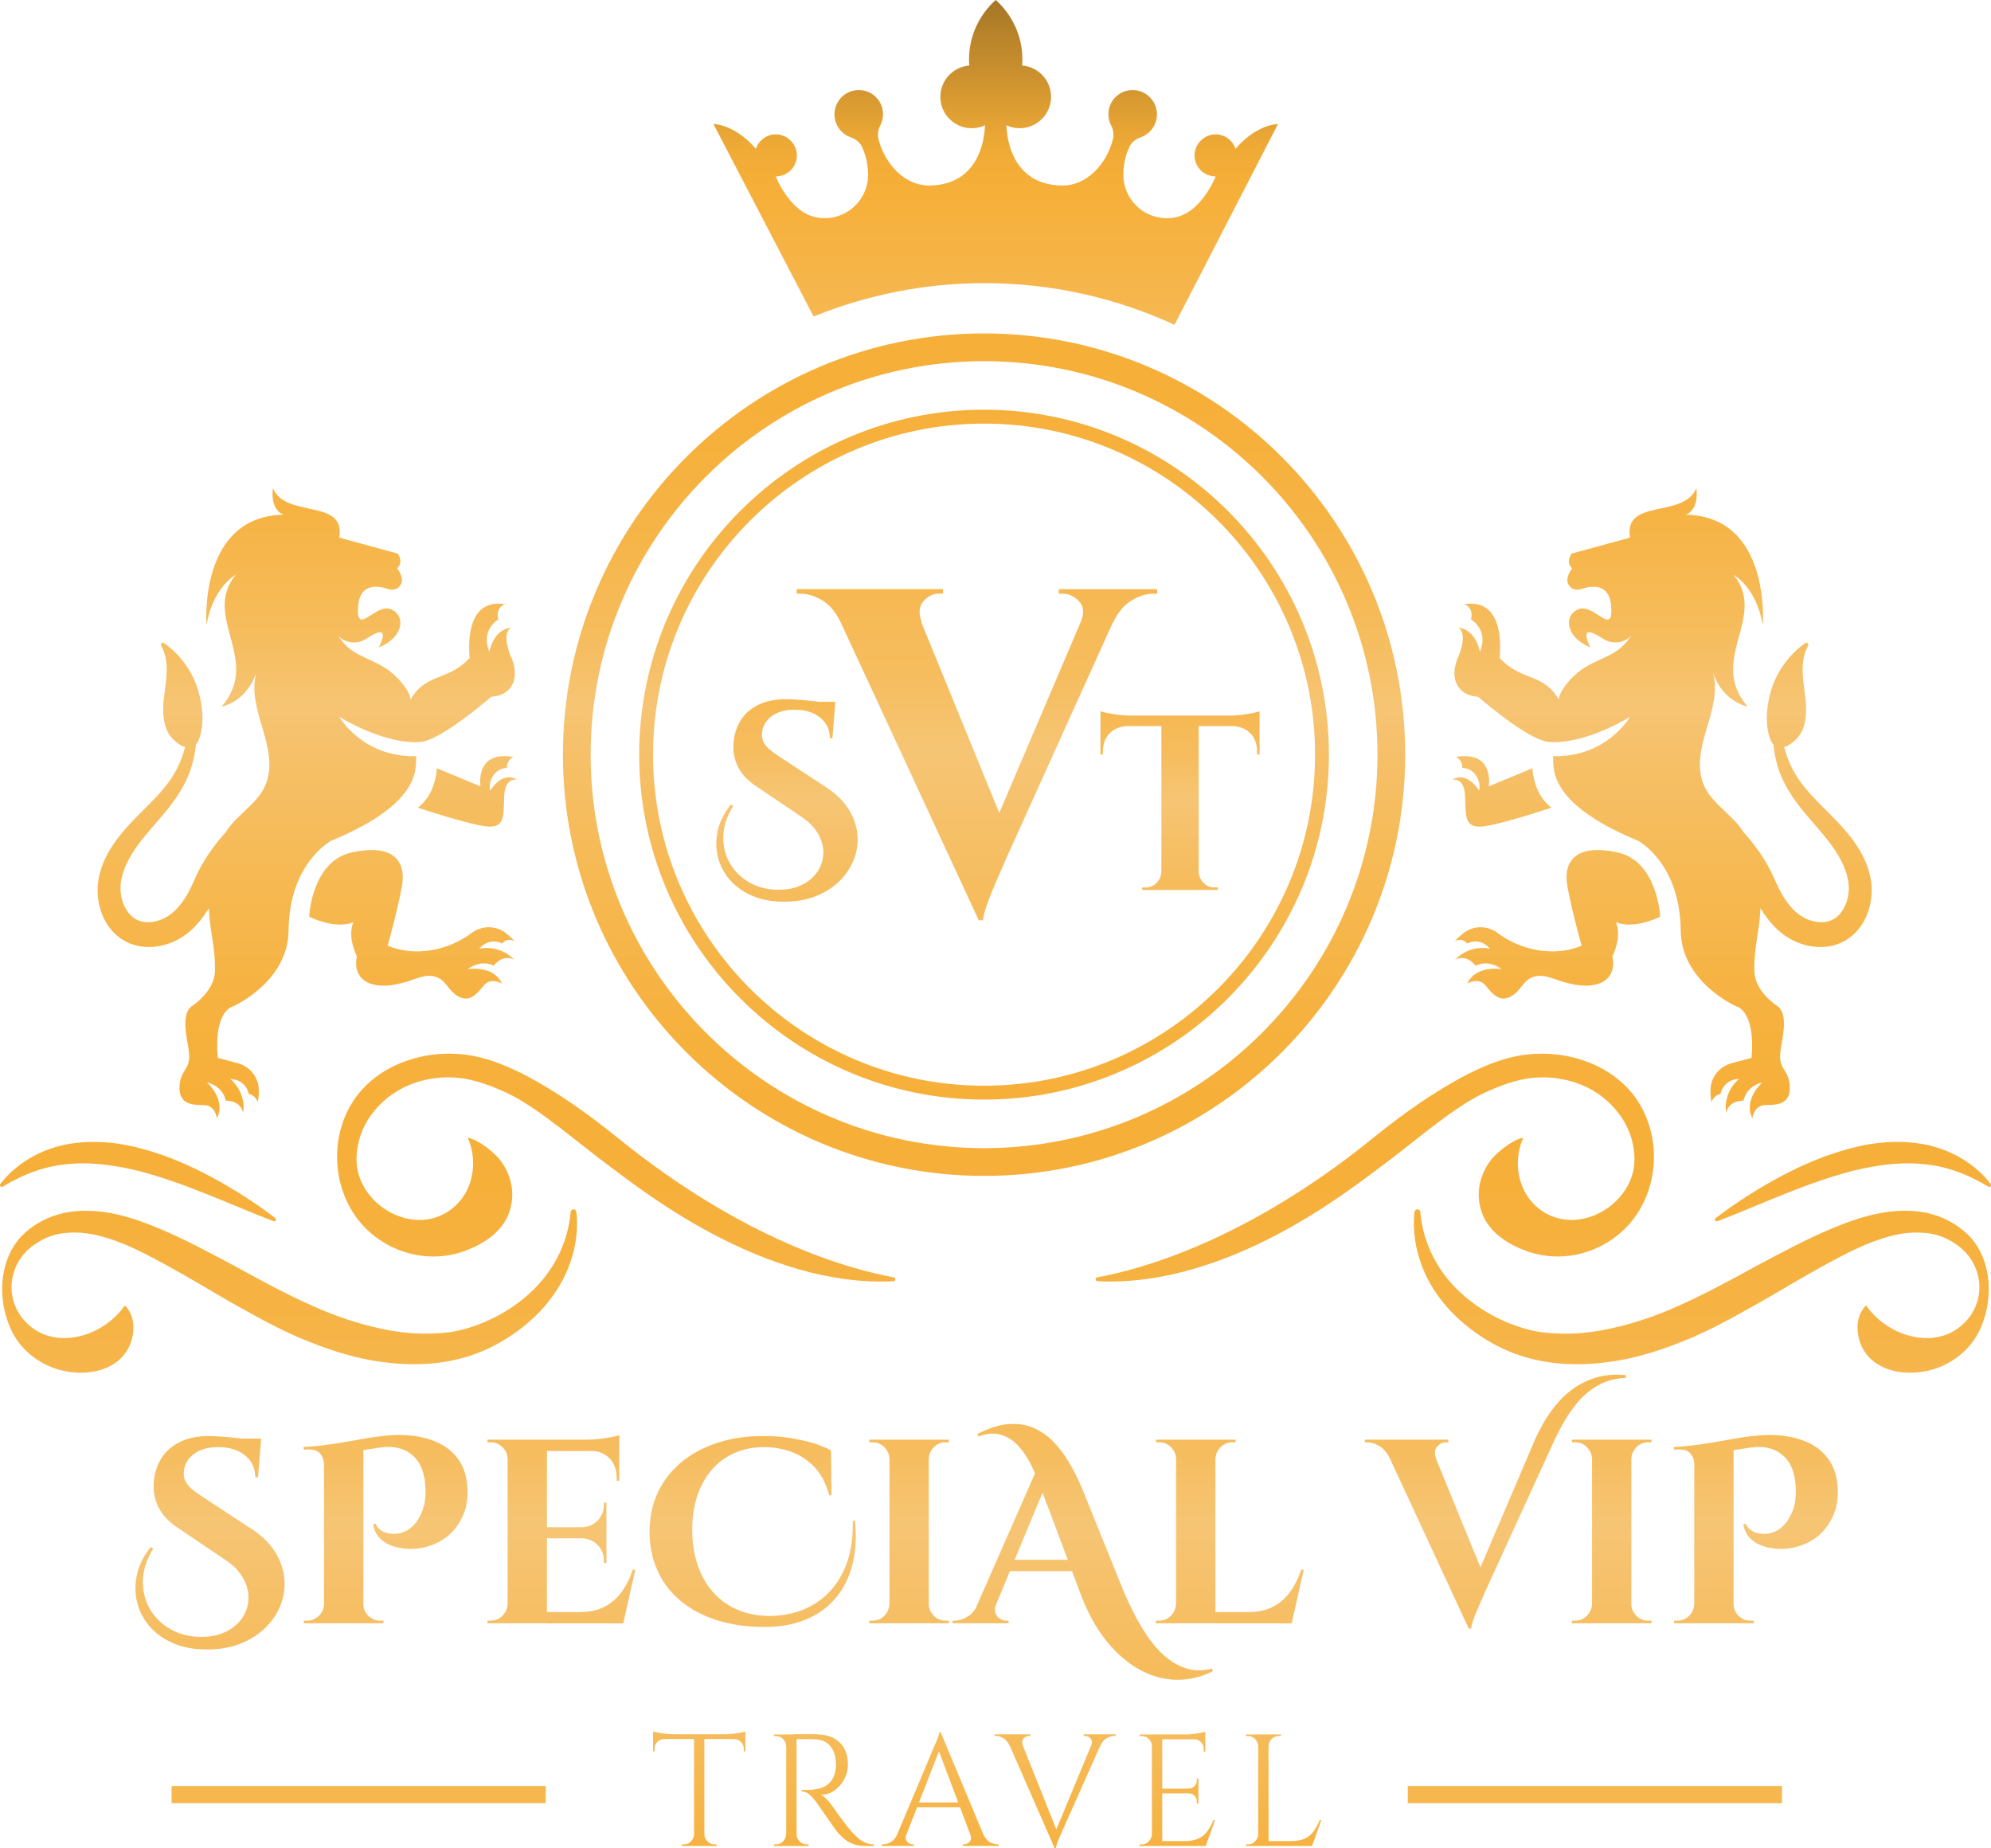 <svg xmlns="http://www.w3.org/2000/svg" xmlns:xlink="http://www.w3.org/1999/xlink" id="Layer_2" data-name="Layer 2" viewBox="0 0 287.1 266.46"><defs><style>      .cls-1 {        fill: url(#Degradado_sin_nombre_3-26);      }      .cls-2 {        fill: url(#Degradado_sin_nombre_3-24);      }      .cls-3 {        fill: url(#Degradado_sin_nombre_3-25);      }      .cls-4 {        fill: url(#Degradado_sin_nombre_3-21);      }      .cls-5 {        fill: url(#Degradado_sin_nombre_3-23);      }      .cls-6 {        fill: url(#Degradado_sin_nombre_3-20);      }      .cls-7 {        fill: url(#Degradado_sin_nombre_3-22);      }      .cls-8 {        fill: url(#Degradado_sin_nombre_3-19);      }      .cls-9 {        fill: url(#Degradado_sin_nombre_3-17);      }      .cls-10 {        fill: url(#Degradado_sin_nombre_3-18);      }      .cls-11 {        fill: url(#Degradado_sin_nombre_3-13);      }      .cls-12 {        fill: url(#Degradado_sin_nombre_3-12);      }      .cls-13 {        fill: url(#Degradado_sin_nombre_3-15);      }      .cls-14 {        fill: url(#Degradado_sin_nombre_3-14);      }      .cls-15 {        fill: url(#Degradado_sin_nombre_3-11);      }      .cls-16 {        fill: url(#Degradado_sin_nombre_3-10);      }      .cls-17 {        fill: url(#Degradado_sin_nombre_3-16);      }      .cls-18 {        fill: url(#Degradado_sin_nombre_3-2);      }      .cls-19 {        fill: url(#Degradado_sin_nombre_3-6);      }      .cls-20 {        fill: url(#Degradado_sin_nombre_3-5);      }      .cls-21 {        fill: url(#Degradado_sin_nombre_3-4);      }      .cls-22 {        fill: url(#Degradado_sin_nombre_3-3);      }      .cls-23 {        fill: url(#Degradado_sin_nombre_3-9);      }      .cls-24 {        fill: url(#Degradado_sin_nombre_3-8);      }      .cls-25 {        fill: url(#Degradado_sin_nombre_3-7);      }      .cls-26 {        fill: url(#Degradado_sin_nombre_3);      }      .cls-27 {        fill: url(#Degradado_sin_nombre_2);      }    </style><linearGradient id="Degradado_sin_nombre_3" data-name="Degradado sin nombre 3" x1="142.27" y1="48.96" x2="142.27" y2="303.95" gradientUnits="userSpaceOnUse"><stop offset="0" stop-color="#f6af38"></stop><stop offset=".06" stop-color="#f6b03b"></stop><stop offset=".11" stop-color="#f6b446"></stop><stop offset=".16" stop-color="#f6bb59"></stop><stop offset=".21" stop-color="#f6c473"></stop><stop offset=".21" stop-color="#f6c574"></stop><stop offset=".22" stop-color="#f6c26e"></stop><stop offset=".31" stop-color="#f6b850"></stop><stop offset=".38" stop-color="#f6b13e"></stop><stop offset=".44" stop-color="#f6af38"></stop><stop offset=".49" stop-color="#f6b03c"></stop><stop offset=".56" stop-color="#f6b549"></stop><stop offset=".63" stop-color="#f6bd5f"></stop><stop offset=".67" stop-color="#f6c574"></stop><stop offset=".69" stop-color="#f6c26e"></stop><stop offset=".79" stop-color="#f6b850"></stop><stop offset=".87" stop-color="#f6b13e"></stop><stop offset=".93" stop-color="#f6af38"></stop></linearGradient><linearGradient id="Degradado_sin_nombre_3-2" data-name="Degradado sin nombre 3" x1="-407.76" y1="1.83" x2="-407.76" y2="170.98" gradientTransform="translate(521.23)" xlink:href="#Degradado_sin_nombre_3"></linearGradient><linearGradient id="Degradado_sin_nombre_3-3" data-name="Degradado sin nombre 3" x1="-380.36" y1="-77.06" x2="-380.36" y2="199.72" gradientTransform="translate(521.23)" xlink:href="#Degradado_sin_nombre_3"></linearGradient><linearGradient id="Degradado_sin_nombre_3-4" data-name="Degradado sin nombre 3" x1="-351.08" y1="15.08" x2="-351.08" y2="164.5" gradientTransform="translate(521.23)" xlink:href="#Degradado_sin_nombre_3"></linearGradient><linearGradient id="Degradado_sin_nombre_3-5" data-name="Degradado sin nombre 3" x1="142.35" y1="118.37" x2="142.35" y2="292.49" xlink:href="#Degradado_sin_nombre_3"></linearGradient><linearGradient id="Degradado_sin_nombre_3-6" data-name="Degradado sin nombre 3" x1="142.35" y1="118.37" x2="142.35" y2="292.49" xlink:href="#Degradado_sin_nombre_3"></linearGradient><linearGradient id="Degradado_sin_nombre_3-7" data-name="Degradado sin nombre 3" x1="142.35" y1="118.37" x2="142.35" y2="292.49" xlink:href="#Degradado_sin_nombre_3"></linearGradient><linearGradient id="Degradado_sin_nombre_3-8" data-name="Degradado sin nombre 3" x1="142.35" y1="118.37" x2="142.35" y2="292.49" xlink:href="#Degradado_sin_nombre_3"></linearGradient><linearGradient id="Degradado_sin_nombre_3-9" data-name="Degradado sin nombre 3" x1="142.35" y1="118.37" x2="142.35" y2="292.49" xlink:href="#Degradado_sin_nombre_3"></linearGradient><linearGradient id="Degradado_sin_nombre_3-10" data-name="Degradado sin nombre 3" x1="142.35" y1="118.37" x2="142.35" y2="292.49" xlink:href="#Degradado_sin_nombre_3"></linearGradient><linearGradient id="Degradado_sin_nombre_3-11" data-name="Degradado sin nombre 3" x1="141.9" y1="46.4" x2="141.9" y2="312.08" xlink:href="#Degradado_sin_nombre_3"></linearGradient><linearGradient id="Degradado_sin_nombre_3-12" data-name="Degradado sin nombre 3" x1="141.9" y1="46.4" x2="141.9" y2="312.08" xlink:href="#Degradado_sin_nombre_3"></linearGradient><linearGradient id="Degradado_sin_nombre_3-13" data-name="Degradado sin nombre 3" x1="88.85" y1="46.4" x2="88.85" y2="312.08" xlink:href="#Degradado_sin_nombre_3"></linearGradient><linearGradient id="Degradado_sin_nombre_3-14" data-name="Degradado sin nombre 3" x1="41.76" y1="46.4" x2="41.76" y2="312.08" xlink:href="#Degradado_sin_nombre_3"></linearGradient><linearGradient id="Degradado_sin_nombre_3-15" data-name="Degradado sin nombre 3" x1="19.9" y1="46.4" x2="19.9" y2="312.08" xlink:href="#Degradado_sin_nombre_3"></linearGradient><linearGradient id="Degradado_sin_nombre_3-16" data-name="Degradado sin nombre 3" x1="198.24" y1="46.4" x2="198.24" y2="312.08" xlink:href="#Degradado_sin_nombre_3"></linearGradient><linearGradient id="Degradado_sin_nombre_3-17" data-name="Degradado sin nombre 3" x1="245.34" y1="46.4" x2="245.34" y2="312.08" xlink:href="#Degradado_sin_nombre_3"></linearGradient><linearGradient id="Degradado_sin_nombre_3-18" data-name="Degradado sin nombre 3" x1="267.19" y1="46.4" x2="267.19" y2="312.08" xlink:href="#Degradado_sin_nombre_3"></linearGradient><linearGradient id="Degradado_sin_nombre_3-19" data-name="Degradado sin nombre 3" x1="67.39" y1="46.4" x2="67.39" y2="312.08" xlink:href="#Degradado_sin_nombre_3"></linearGradient><linearGradient id="Degradado_sin_nombre_3-20" data-name="Degradado sin nombre 3" x1="44.16" y1="46.4" x2="44.16" y2="312.08" xlink:href="#Degradado_sin_nombre_3"></linearGradient><linearGradient id="Degradado_sin_nombre_3-21" data-name="Degradado sin nombre 3" x1="59.39" y1="46.4" x2="59.39" y2="312.08" xlink:href="#Degradado_sin_nombre_3"></linearGradient><linearGradient id="Degradado_sin_nombre_3-22" data-name="Degradado sin nombre 3" x1="216.58" y1="46.4" x2="216.58" y2="312.08" xlink:href="#Degradado_sin_nombre_3"></linearGradient><linearGradient id="Degradado_sin_nombre_3-23" data-name="Degradado sin nombre 3" x1="239.82" y1="46.4" x2="239.82" y2="312.08" xlink:href="#Degradado_sin_nombre_3"></linearGradient><linearGradient id="Degradado_sin_nombre_3-24" data-name="Degradado sin nombre 3" x1="224.58" y1="46.4" x2="224.58" y2="312.08" xlink:href="#Degradado_sin_nombre_3"></linearGradient><linearGradient id="Degradado_sin_nombre_2" data-name="Degradado sin nombre 2" x1="143.55" y1="-14.53" x2="143.55" y2="281.63" gradientUnits="userSpaceOnUse"><stop offset="0" stop-color="#75531b"></stop><stop offset=".03" stop-color="#916721"></stop><stop offset=".07" stop-color="#bc862b"></stop><stop offset=".1" stop-color="#db9c32"></stop><stop offset=".12" stop-color="#efaa36"></stop><stop offset=".14" stop-color="#f6af38"></stop><stop offset=".2" stop-color="#f6b74f"></stop><stop offset=".23" stop-color="#f6bf62"></stop><stop offset=".24" stop-color="#f6be60"></stop><stop offset=".37" stop-color="#f6b343"></stop><stop offset=".44" stop-color="#f6af38"></stop><stop offset=".47" stop-color="#f6b13c"></stop><stop offset=".51" stop-color="#f7b749"></stop><stop offset=".55" stop-color="#f9c25f"></stop><stop offset=".6" stop-color="#fbd07e"></stop><stop offset=".63" stop-color="#fede9a"></stop><stop offset=".82" stop-color="#f6af38"></stop><stop offset=".85" stop-color="#de9e32"></stop><stop offset=".93" stop-color="#a37425"></stop><stop offset=".98" stop-color="#75531b"></stop></linearGradient><linearGradient id="Degradado_sin_nombre_3-25" data-name="Degradado sin nombre 3" x1="51.72" y1="46.41" x2="51.72" y2="312.08" xlink:href="#Degradado_sin_nombre_3"></linearGradient><linearGradient id="Degradado_sin_nombre_3-26" data-name="Degradado sin nombre 3" x1="229.98" y1="46.41" x2="229.98" y2="312.08" xlink:href="#Degradado_sin_nombre_3"></linearGradient></defs><g id="Objects"><g><path class="cls-26" d="M36.21,220.38c1.49.96,2.62,2.05,3.4,3.27.78,1.22,1.24,2.49,1.38,3.8.14,1.31-.02,2.58-.47,3.8s-1.17,2.33-2.16,3.33c-.98,1-2.19,1.78-3.63,2.36-1.44.58-3.08.87-4.92.87s-3.5-.31-4.9-.93c-1.4-.62-2.53-1.44-3.4-2.48s-1.46-2.19-1.76-3.48c-.3-1.29-.3-2.62.02-3.99.31-1.37.98-2.68,1.99-3.91l.34.26c-.96,1.54-1.46,3.06-1.49,4.58-.04,1.51.3,2.88,1,4.1.71,1.22,1.7,2.2,2.99,2.93,1.29.73,2.76,1.1,4.42,1.1,1.41,0,2.62-.26,3.63-.78,1.01-.52,1.78-1.19,2.33-2.02.54-.83.83-1.75.85-2.76.03-1.01-.25-2.01-.83-3.01s-1.5-1.9-2.76-2.7l-6.39-4.31c-1.39-.88-2.38-1.9-2.97-3.06-.59-1.16-.83-2.41-.7-3.74.1-1.26.47-2.39,1.1-3.38.63-1,1.52-1.78,2.67-2.34,1.15-.57,2.53-.85,4.14-.85.5,0,1.12.03,1.85.08.73.05,1.49.12,2.29.21.79.09,1.5.18,2.12.26.62.09,1.04.18,1.27.28l-.42,5.11h-.38c-.03-1.34-.53-2.4-1.51-3.18s-2.27-1.17-3.86-1.17c-1.49,0-2.67.35-3.55,1.04-.88.69-1.35,1.57-1.4,2.63-.03.53.08,1,.32,1.4.24.4.57.77.98,1.1.42.33.88.66,1.38.98l7.03,4.61ZM37.65,207.41l-.08.79h-4.5v-.79h4.58Z"></path><path class="cls-26" d="M54.97,207.07c1.64-.23,3.2-.25,4.67-.06,1.48.19,2.79.59,3.93,1.19,1.15.61,2.06,1.45,2.74,2.53s1.05,2.42,1.1,4.01c.05,1.26-.11,2.38-.49,3.37s-.9,1.84-1.55,2.57c-.66.73-1.41,1.3-2.27,1.72-.86.42-1.75.69-2.67.83-.92.14-1.82.12-2.7-.06-.63-.1-1.22-.28-1.78-.55-.55-.26-1.02-.63-1.4-1.1s-.63-1.04-.76-1.72l.34-.15c.2.45.5.8.89,1.04.39.24.84.38,1.36.43.52.05,1,.01,1.46-.11.63-.18,1.22-.54,1.76-1.08.54-.54.98-1.26,1.32-2.16.34-.89.49-1.96.43-3.2-.08-2.17-.7-3.76-1.87-4.76-1.17-1.01-2.69-1.39-4.56-1.13-.98.15-1.83.28-2.53.38-.71.1-1.34.2-1.91.3s-1.13.2-1.68.28c-.55.09-1.16.16-1.82.21l.11,1.32h-.38c0-.66-.18-1.19-.55-1.61-.37-.42-.95-.61-1.76-.59-.13,0-.24,0-.34.02s-.18.02-.23.02l-.08-.38c1.54-.1,2.99-.26,4.37-.47,1.37-.21,2.64-.43,3.8-.64,1.16-.21,2.17-.37,3.03-.47ZM46.84,231.27v2.76h-3.03v-.38h.49c.63,0,1.18-.23,1.66-.68.48-.45.73-1.02.76-1.7h.11ZM52.4,208.2v25.83h-5.67v-25.26l5.67-.57ZM52.28,231.27h.11c.02.68.27,1.25.74,1.7.47.45,1.03.68,1.68.68h.49v.38h-3.02v-2.76Z"></path><path class="cls-26" d="M73.31,210.32h-.11c-.03-.66-.27-1.22-.74-1.68s-1.03-.7-1.68-.7h-.49v-.38h3.03v2.76ZM73.31,231.27v2.76h-3.03v-.38h.49c.66,0,1.22-.23,1.68-.7.47-.47.71-1.03.74-1.68h.11ZM78.87,207.56v26.47h-5.67v-26.47h5.67ZM89.3,207.56v1.63h-10.55v-1.63h10.55ZM87.45,220.19v1.59h-8.7v-1.59h8.7ZM88.85,232.41l.91,1.63h-11v-1.63h10.1ZM91.61,226.32l-1.74,7.71h-7.41l1.36-1.63c1.26,0,2.37-.25,3.33-.74.96-.49,1.78-1.2,2.46-2.12.68-.92,1.22-2,1.63-3.23h.38ZM87.45,216.64v3.63h-3.59v-.08c.93-.02,1.7-.35,2.31-.96.6-.62.91-1.38.91-2.29v-.3h.38ZM87.45,221.7v3.63h-.38v-.34c0-.91-.3-1.66-.91-2.27-.61-.6-1.38-.92-2.31-.95v-.08h3.59ZM89.3,206.88v1.1l-4.61-.42c.55,0,1.14-.04,1.76-.11.62-.08,1.19-.16,1.72-.26s.91-.2,1.13-.3ZM89.3,209.07v4.42h-.38v-.45c0-1.16-.35-2.09-1.04-2.8-.69-.71-1.63-1.07-2.82-1.1v-.08h4.24Z"></path><path class="cls-26" d="M123.3,219.25c.23,2.47.08,4.66-.45,6.58s-1.39,3.52-2.57,4.82c-1.18,1.3-2.62,2.28-4.31,2.93-1.69.66-3.58.98-5.67.98-2.62,0-4.96-.33-7.01-1s-3.8-1.61-5.24-2.84c-1.44-1.22-2.53-2.67-3.27-4.35-.74-1.68-1.12-3.51-1.12-5.5s.39-3.95,1.17-5.63c.78-1.69,1.9-3.14,3.35-4.37,1.45-1.22,3.18-2.17,5.2-2.84,2.02-.67,4.26-1,6.73-1,1.31,0,2.57.09,3.78.28,1.21.19,2.32.44,3.33.74,1.01.3,1.88.66,2.61,1.06l.08,6.47h-.34c-.45-1.71-1.17-3.08-2.14-4.08-.97-1.01-2.08-1.74-3.33-2.19-1.25-.45-2.54-.68-3.88-.68-1.59,0-3.03.28-4.31.85-1.29.57-2.38,1.38-3.29,2.44-.91,1.06-1.6,2.32-2.08,3.78-.48,1.46-.72,3.09-.72,4.88,0,2.37.43,4.48,1.29,6.33.86,1.85,2.11,3.32,3.76,4.39s3.64,1.63,5.96,1.68c2.4,0,4.52-.53,6.37-1.59,1.85-1.06,3.3-2.62,4.33-4.67s1.51-4.54,1.44-7.47h.34Z"></path><path class="cls-26" d="M128.37,210.32h-.11c-.03-.66-.27-1.22-.74-1.68-.47-.47-1.03-.7-1.68-.7h-.49v-.38h3.03v2.76ZM128.37,231.27v2.76h-3.03v-.38h.49c.66,0,1.22-.23,1.68-.7s.71-1.03.74-1.68h.11ZM133.93,207.56v26.47h-5.67v-26.47h5.67ZM133.81,210.32v-2.76h3.03v.38h-.49c-.66,0-1.22.23-1.68.7-.47.47-.71,1.03-.74,1.68h-.11ZM133.81,231.27h.11c.02.66.27,1.22.74,1.68.47.47,1.03.7,1.68.7h.49v.38h-3.03v-2.76Z"></path><path class="cls-26" d="M143.65,231.27c-.2.5-.24.93-.11,1.29.13.35.34.62.64.81.3.19.6.28.91.28h.34v.38h-8.09v-.38h.34c.58,0,1.18-.18,1.8-.55.62-.37,1.13-.98,1.53-1.83h2.65ZM151.97,211.27l-9.42,22.65h-2.76l10.21-23.22,1.97.57ZM140.96,206.73c1.56-.81,3-1.27,4.31-1.4,1.31-.12,2.5.03,3.57.45,1.07.43,2.04,1.07,2.91,1.93.87.86,1.66,1.88,2.36,3.06.71,1.18,1.35,2.46,1.93,3.82l5.48,13.58c.48,1.21,1.03,2.46,1.66,3.76s1.33,2.53,2.1,3.71c.77,1.17,1.63,2.19,2.59,3.04.96.86,2.01,1.47,3.16,1.85,1.15.38,2.4.39,3.76.04l.08.38c-1.66.83-3.38,1.24-5.16,1.23s-3.53-.48-5.26-1.4-3.34-2.29-4.84-4.12c-1.5-1.83-2.78-4.15-3.84-6.98l-4.42-11.8c-.38-.96-.77-2-1.17-3.14-.4-1.13-.87-2.25-1.4-3.35s-1.15-2.05-1.87-2.86-1.56-1.36-2.51-1.66c-.96-.3-2.07-.23-3.33.23l-.11-.38ZM156.05,224.88v1.63h-11.42v-1.63h11.42Z"></path><path class="cls-26" d="M169.7,210.32h-.11c-.03-.66-.27-1.22-.74-1.68-.47-.47-1.03-.7-1.68-.7h-.49v-.38h3.03v2.76ZM169.7,231.27v2.76h-3.03v-.38h.49c.66,0,1.22-.23,1.68-.7s.71-1.03.74-1.68h.11ZM175.26,207.56v26.47h-5.67v-26.47h5.67ZM175.15,210.32v-2.76h3.03v.38h-.49c-.66,0-1.22.23-1.68.7-.47.47-.71,1.03-.74,1.68h-.11ZM185.24,232.41l.91,1.63h-11v-1.63h10.1ZM188,226.32l-1.74,7.71h-7.41l1.36-1.63c1.26,0,2.37-.25,3.33-.74.96-.49,1.78-1.2,2.46-2.12.68-.92,1.22-2,1.63-3.23h.38Z"></path><path class="cls-26" d="M207.1,210.32h-6.66c-.4-.86-.91-1.47-1.53-1.83-.62-.37-1.22-.55-1.8-.55h-.3v-.38h12.03v.38h-.34c-.48,0-.9.21-1.27.62s-.41,1-.13,1.76ZM211.79,234.79l-12.52-27h6.77l8.06,19.7-2.31,7.3ZM211.79,234.79l-.11-4.61,9.61-22.5c.3-.71.7-1.5,1.19-2.38s1.1-1.77,1.82-2.67,1.56-1.7,2.53-2.4,2.09-1.25,3.35-1.63c1.26-.38,2.69-.49,4.27-.34v.38c-1.56.08-2.92.45-4.07,1.12s-2.12,1.48-2.91,2.44c-.79.96-1.46,1.92-2,2.89s-.99,1.83-1.34,2.59l-10.14,22.16c-.05.15-.17.43-.36.85-.19.42-.4.89-.62,1.42-.23.53-.42,1.04-.59,1.53-.16.49-.26.88-.28,1.15h-.34Z"></path><path class="cls-26" d="M229.68,210.32h-.11c-.03-.66-.27-1.22-.74-1.68-.47-.47-1.03-.7-1.68-.7h-.49v-.38h3.03v2.76ZM229.68,231.27v2.76h-3.03v-.38h.49c.66,0,1.22-.23,1.68-.7s.71-1.03.74-1.68h.11ZM235.24,207.56v26.47h-5.67v-26.47h5.67ZM235.12,210.32v-2.76h3.03v.38h-.49c-.66,0-1.22.23-1.68.7-.47.47-.71,1.03-.74,1.68h-.11ZM235.12,231.27h.11c.02.66.27,1.22.74,1.68.47.47,1.03.7,1.68.7h.49v.38h-3.03v-2.76Z"></path><path class="cls-26" d="M252.56,207.07c1.64-.23,3.2-.25,4.67-.06,1.47.19,2.79.59,3.93,1.19,1.15.61,2.06,1.45,2.74,2.53s1.05,2.42,1.1,4.01c.05,1.26-.11,2.38-.49,3.37s-.9,1.84-1.55,2.57c-.66.73-1.41,1.3-2.27,1.72-.86.42-1.75.69-2.67.83-.92.14-1.82.12-2.7-.06-.63-.1-1.22-.28-1.78-.55s-1.02-.63-1.4-1.1-.63-1.04-.76-1.72l.34-.15c.2.45.5.8.89,1.04s.84.38,1.36.43c.52.05,1,.01,1.46-.11.63-.18,1.22-.54,1.76-1.08s.98-1.26,1.32-2.16c.34-.89.49-1.96.44-3.2-.08-2.17-.7-3.76-1.87-4.76-1.17-1.01-2.69-1.39-4.56-1.13-.98.15-1.83.28-2.53.38-.71.1-1.34.2-1.91.3-.57.1-1.13.2-1.68.28-.55.09-1.16.16-1.82.21l.11,1.32h-.38c0-.66-.18-1.19-.55-1.61-.37-.42-.95-.61-1.76-.59-.13,0-.24,0-.34.02-.1.01-.18.02-.23.02l-.08-.38c1.54-.1,2.99-.26,4.37-.47,1.37-.21,2.64-.43,3.8-.64s2.17-.37,3.03-.47ZM244.43,231.27v2.76h-3.03v-.38h.49c.63,0,1.18-.23,1.66-.68.48-.45.73-1.02.76-1.7h.11ZM249.98,208.2v25.83h-5.67v-25.26l5.67-.57ZM249.87,231.27h.11c.02.68.27,1.25.74,1.7.47.45,1.03.68,1.68.68h.49v.38h-3.03v-2.76Z"></path></g><g><path class="cls-18" d="M119.09,113.48c1.41.91,2.48,1.94,3.23,3.1.74,1.16,1.18,2.36,1.31,3.6.13,1.24-.02,2.44-.45,3.6-.43,1.16-1.11,2.21-2.04,3.16-.93.94-2.08,1.69-3.44,2.24-1.36.55-2.91.82-4.66.82s-3.32-.29-4.64-.88c-1.33-.59-2.4-1.37-3.23-2.35-.82-.98-1.38-2.08-1.67-3.3-.29-1.22-.28-2.48.02-3.78.3-1.3.93-2.54,1.88-3.71l.32.25c-.91,1.46-1.38,2.9-1.42,4.34s.28,2.73.95,3.89c.67,1.16,1.61,2.09,2.83,2.78,1.22.69,2.62,1.04,4.19,1.04,1.34,0,2.49-.25,3.44-.74s1.69-1.13,2.2-1.92c.51-.79.78-1.66.81-2.62.02-.96-.24-1.9-.79-2.85-.55-.94-1.42-1.8-2.62-2.56l-6.06-4.09c-1.32-.84-2.25-1.8-2.81-2.9-.56-1.1-.78-2.28-.66-3.55.09-1.2.44-2.26,1.04-3.21.6-.95,1.44-1.69,2.53-2.22s2.4-.81,3.93-.81c.48,0,1.06.02,1.76.07s1.42.11,2.17.2c.75.08,1.42.17,2.01.25.59.08.99.17,1.2.27l-.39,4.84h-.36c-.02-1.27-.5-2.27-1.44-3.01-.93-.74-2.15-1.11-3.66-1.11-1.41,0-2.53.33-3.37.99-.84.66-1.28,1.49-1.33,2.49-.02.5.08.95.3,1.33.23.38.54.73.93,1.04.39.31.83.62,1.31.93l6.67,4.37ZM120.45,101.18l-.07.75h-4.27v-.75h4.34Z"></path><path class="cls-22" d="M132.92,89.77h-11.67c-.71-1.5-1.6-2.58-2.69-3.22-1.08-.64-2.13-.96-3.15-.96h-.53v-.66h21.09v.66h-.6c-.84,0-1.58.36-2.22,1.09s-.72,1.76-.23,3.08ZM141.14,132.68l-21.95-47.35h11.87l14.13,34.55-4.05,12.8ZM141.14,132.68l-.2-8.09,16.84-39.46h4.78l-17.57,38.86c-.09.27-.3.76-.63,1.49-.33.73-.7,1.56-1.09,2.49s-.74,1.82-1.03,2.69c-.29.86-.45,1.54-.5,2.02h-.6ZM155.8,89.77c.57-1.33.51-2.35-.2-3.08-.71-.73-1.48-1.09-2.32-1.09h-.6v-.66h14.19v.66h-.6c-.97,0-2,.32-3.08.96-1.08.64-1.98,1.71-2.69,3.22h-4.71Z"></path><path class="cls-21" d="M158.69,102.53c.24.1.6.19,1.09.29.49.09,1.03.18,1.63.25s1.15.11,1.65.11l-4.37.39v-1.04ZM181.63,103.17v1.51h-22.94v-1.51h22.94ZM162.67,104.57v.11c-1.1.02-1.98.36-2.64,1.02s-.99,1.55-.99,2.67v.39l-.36.04v-4.23h3.98ZM167.58,125.69v2.62h-2.87v-.36h.47c.62,0,1.15-.22,1.59-.66.44-.44.68-.97.7-1.59h.11ZM172.85,103.32v24.99h-5.38v-24.99h5.38ZM172.74,125.69h.11c.02.62.26,1.15.7,1.59.44.44.97.66,1.59.66h.47v.36h-2.87v-2.62ZM181.63,102.53v1.04l-4.37-.39c.53,0,1.08-.04,1.67-.11s1.13-.16,1.63-.25c.5-.1.86-.19,1.08-.29ZM181.63,104.57v4.23l-.36-.04v-.39c0-1.12-.33-2.01-.99-2.67s-1.55-1-2.67-1.02v-.11h4.01Z"></path></g><g><path class="cls-20" d="M94.17,249.61c.15.06.39.12.7.18.31.06.66.12,1.05.16s.74.07,1.06.07l-2.8.25v-.67ZM107.48,250.03v.69h-13.31v-.69h13.31ZM95.75,250.65v.07c-.38.02-.71.15-.96.41-.26.26-.39.58-.39.96v.39l-.23.02v-1.86h1.59ZM100.15,264.46v1.68h-1.84v-.23h.3c.4,0,.74-.14,1.02-.43s.43-.62.45-1.02h.07ZM101.57,250.12v16.02h-1.49v-16.02h1.49ZM101.5,264.46h.07c.01.4.16.74.45,1.02.28.28.62.43,1.02.43h.3v.23h-1.84v-1.68ZM107.48,249.61v.67l-2.8-.25c.34,0,.69-.02,1.07-.07.38-.05.72-.1,1.05-.16.32-.06.55-.12.69-.18ZM107.48,250.65v1.86l-.23-.02v-.39c0-.38-.13-.7-.4-.96s-.59-.4-.95-.41v-.07h1.59Z"></path><path class="cls-19" d="M113.43,251.73h-.07c-.02-.4-.17-.74-.45-1.02-.28-.28-.62-.42-1.02-.42h-.3v-.23h1.84v1.68ZM113.43,264.46v1.68h-1.84v-.23h.3c.4,0,.74-.14,1.02-.43s.43-.62.45-1.02h.07ZM114.86,250.05v16.09h-1.49v-16.09h1.49ZM117.8,250.05c.69,0,1.31.1,1.87.3s1.03.49,1.41.86c.38.38.68.83.88,1.36.21.53.31,1.13.31,1.8,0,.74-.17,1.44-.52,2.11-.34.67-.81,1.22-1.4,1.64-.59.42-1.25.63-1.99.63.26.11.54.33.85.66.31.33.58.65.8.95.41.6.78,1.11,1.09,1.54s.63.85.95,1.26c.32.41.6.74.83.99.31.34.61.64.92.9s.64.47,1,.62c.36.15.76.23,1.21.23v.23h-1.26c-.71,0-1.31-.11-1.83-.32-.51-.21-.95-.48-1.3-.79-.35-.31-.65-.62-.9-.91-.05-.06-.17-.24-.38-.53-.21-.29-.45-.64-.74-1.05s-.56-.81-.84-1.21c-.28-.4-.51-.74-.71-1.02-.2-.28-.31-.45-.34-.49-.29-.38-.61-.74-.96-1.06-.35-.32-.74-.48-1.15-.48v-.23c.47.02.88.02,1.22,0,.4-.01.83-.08,1.31-.18.47-.11.92-.33,1.33-.67.41-.34.73-.85.94-1.54.05-.17.08-.38.12-.63.03-.25.04-.5.02-.75-.02-1.04-.28-1.87-.79-2.5-.51-.62-1.2-.95-2.06-1-.43-.03-.87-.04-1.32-.04s-.98.01-1.6.01c0-.01-.02-.08-.06-.2s-.1-.29-.17-.52h3.24ZM114.79,264.46h.07c0,.4.15.74.44,1.02.29.28.64.43,1.03.43h.28v.23h-1.82v-1.68Z"></path><path class="cls-25" d="M130.7,264.46c-.11.31-.12.57-.05.78.08.21.2.38.38.49.18.12.36.17.54.17h.21v.23h-4.62v-.23h.21c.35,0,.72-.11,1.09-.33.38-.22.69-.59.93-1.11h1.31ZM135.64,249.73l.21,1.61-5.77,14.74h-1.38l5.88-13.98c.17-.38.31-.71.43-.99.11-.28.21-.54.3-.8.08-.26.13-.45.13-.57h.21ZM138.88,259.87v.69h-7.2v-.69h7.2ZM135.64,249.73l6.8,16.28h-1.95l-5.31-14.09.46-2.18ZM139.91,264.46h1.89c.23.52.54.89.92,1.11.38.22.75.33,1.1.33h.18v.23h-5.17v-.23h.21c.29,0,.55-.13.78-.38.23-.25.26-.61.09-1.07Z"></path><path class="cls-24" d="M147.52,251.7l-1.91.02c-.23-.52-.54-.89-.92-1.12-.38-.22-.75-.33-1.1-.33h-.18v-.23h5.17v.23h-.21c-.29,0-.55.12-.77.37-.22.25-.25.6-.08,1.06ZM152.08,266.46l-7.13-16.28h1.95l5.63,14.09-.46,2.18ZM152.08,266.46l-.21-1.61,6.11-14.74h1.38l-6.23,13.98c-.17.38-.31.71-.43.99-.12.28-.21.54-.3.8s-.13.45-.13.58h-.21ZM157.34,251.7c.17-.46.14-.81-.09-1.06-.23-.25-.49-.37-.78-.37h-.21v-.23h4.62v.23h-.21c-.34,0-.7.11-1.08.33-.38.22-.7.59-.94,1.12l-1.31-.02Z"></path><path class="cls-23" d="M166.17,251.73h-.07c0-.4-.15-.74-.44-1.02-.29-.28-.64-.42-1.04-.42h-.28l-.02-.23h1.84v1.68ZM166.17,264.46v1.68h-1.84v-.23h.3c.4,0,.74-.14,1.02-.43s.43-.62.45-1.02h.07ZM167.59,250.05v16.09h-1.49v-16.09h1.49ZM173.8,250.05v.71h-6.28v-.71h6.28ZM172.81,257.87v.69h-5.29v-.69h5.29ZM173.8,265.43v.71h-6.28v-.71h6.28ZM175.2,262.42l-1.33,3.72h-3.82l.83-.71c.81,0,1.47-.13,1.99-.38s.93-.61,1.25-1.07c.32-.46.61-.98.85-1.56h.23ZM173.8,249.64v.67l-2.8-.25c.34,0,.69-.02,1.07-.07.38-.05.72-.1,1.05-.16.32-.06.55-.12.69-.18ZM172.81,256.39v1.52h-1.33v-.05c.31-.02.57-.13.78-.36.21-.22.32-.49.32-.79v-.32h.23ZM172.81,258.51v1.52h-.23v-.34c0-.31-.11-.57-.32-.79-.21-.22-.48-.33-.78-.33v-.05h1.33ZM173.8,250.69v1.84h-.23v-.41c0-.37-.13-.69-.39-.95-.26-.27-.58-.41-.97-.43v-.05h1.59Z"></path><path class="cls-16" d="M181.5,251.73h-.07c-.02-.4-.17-.74-.45-1.02-.28-.28-.62-.42-1.02-.42h-.3v-.23h1.84v1.68ZM181.5,264.46v1.68h-1.84v-.23h.3c.4,0,.74-.14,1.02-.43s.43-.62.45-1.02h.07ZM182.92,250.05v16.09h-1.49v-16.09h1.49ZM182.86,251.73v-1.68h1.84v.23h-.3c-.4,0-.74.14-1.02.42s-.43.62-.45,1.02h-.07ZM189.13,265.43v.71h-6.28v-.71h6.28ZM190.53,262.42l-1.33,3.72h-3.82l.83-.71c.81,0,1.47-.13,1.99-.38s.93-.61,1.25-1.07c.32-.46.61-.98.85-1.56h.23Z"></path></g><path class="cls-15" d="M141.9,169.53c-33.49,0-60.73-27.25-60.73-60.73s27.24-60.73,60.73-60.73,60.73,27.24,60.73,60.73-27.25,60.73-60.73,60.73ZM141.9,52.07c-31.28,0-56.73,25.45-56.73,56.73s25.45,56.73,56.73,56.73,56.73-25.45,56.73-56.73-25.45-56.73-56.73-56.73Z"></path><path class="cls-12" d="M141.9,158.53c-27.42,0-49.73-22.31-49.73-49.73s22.31-49.73,49.73-49.73,49.73,22.31,49.73,49.73-22.31,49.73-49.73,49.73ZM141.9,61.07c-26.32,0-47.73,21.41-47.73,47.73s21.41,47.73,47.73,47.73,47.73-21.41,47.73-47.73-21.41-47.73-47.73-47.73Z"></path><path class="cls-11" d="M73.17,175.42c-1.13,2.41-3.52,3.97-6.15,4.93-5.32,1.95-11.35.23-15.01-4.04-2.07-2.45-3.19-5.51-3.37-8.59-.19-3.08.53-6.23,2.25-8.91,1.71-2.68,4.39-4.61,7.25-5.69,2.87-1.1,5.96-1.44,8.97-1.07,3.06.39,5.76,1.53,8.3,2.79,5.04,2.61,9.53,5.86,13.77,9.29,18.01,14.57,33.04,18.81,39.7,20.03.34.06.28.55-.07.56-18.85.93-36.61-13.42-40.73-16.45-4.38-3.18-10.19-8.4-14.9-10.66-2.35-1.09-4.77-2-7.14-2.22-2.4-.23-4.86.13-7.05,1.04-2.2.91-4.05,2.4-5.4,4.22-1.36,1.81-2.19,4.15-2.18,6.51,0,6.2,7.53,10.94,12.99,7.64,3.68-2.22,4.73-6.99,3.05-10.78,1.77.37,3.93,2.32,4.55,3.08,1.24,1.52,1.95,3.48,1.86,5.45-.05,1.07-.29,2.01-.69,2.86Z"></path><path class="cls-14" d="M83.11,174.73c-.02-.2-.18-.36-.38-.38-.23-.02-.43.15-.45.38-.34,4.1-2.14,7.83-4.83,10.67-2.69,2.84-6.18,4.9-9.83,6.03-.91.28-1.84.5-2.76.63-.93.12-1.91.18-2.87.21-1.93.04-3.86-.12-5.79-.46-3.84-.71-7.64-1.94-11.29-3.61-3.67-1.64-7.29-3.59-10.94-5.61-3.69-1.94-7.41-4-11.41-5.63-2-.82-4.09-1.57-6.31-2.01-2.21-.43-4.56-.56-6.85-.12-2.33.49-4.45,1.58-6.1,3.19-3.62,3.59-3.75,9.85-1.46,14.17,1.39,2.63,3.94,4.54,6.79,5.32,3.35.91,7.74.39,9.7-2.83.62-1.02.93-2.23.91-3.42-.01-.84-.27-2.09-1.23-3.06-3.33,4.78-10.72,6.75-14.69,1.96-2.79-3.38-1.92-8.24,1.59-10.69,1.55-1.09,3.09-1.64,4.9-1.74,1.86-.14,3.74.16,5.58.74,1.84.56,3.66,1.35,5.46,2.26,3.61,1.85,7.17,3.92,10.76,6.06,3.64,2.07,7.31,4.21,11.29,5.96,3.98,1.7,8.18,3.14,12.62,3.66,4.42.56,9.03.33,13.36-1.34,2.12-.81,4.08-1.93,5.88-3.26,1.78-1.34,3.42-2.89,4.74-4.69,2.69-3.55,4.09-8.09,3.62-12.38Z"></path><path class="cls-13" d="M39.46,176.07c-3.34-1.28-6.58-2.7-9.84-3.99-3.25-1.29-6.52-2.47-9.81-3.31-3.3-.78-6.63-1.28-9.9-.95-3.29.25-6.47,1.41-9.52,3.26-.12.07-.28.04-.36-.09-.06-.09-.05-.21.02-.29,2.21-2.91,5.69-4.94,9.43-5.69,3.75-.73,7.6-.35,11.14.65,3.57.95,6.9,2.44,10.07,4.14,3.16,1.72,6.17,3.65,9.02,5.82.11.09.13.25.05.36-.07.09-.19.12-.3.08Z"></path><path class="cls-17" d="M213.93,175.42c1.13,2.41,3.52,3.97,6.15,4.93,5.32,1.95,11.35.23,15.01-4.04,2.07-2.45,3.19-5.51,3.37-8.59.19-3.08-.53-6.23-2.25-8.91-1.71-2.68-4.39-4.61-7.25-5.69-2.87-1.1-5.96-1.44-8.97-1.07-3.06.39-5.76,1.53-8.3,2.79-5.04,2.61-9.53,5.86-13.77,9.29-18.01,14.57-33.04,18.81-39.7,20.03-.34.06-.28.55.07.56,18.85.93,36.61-13.42,40.73-16.45,4.38-3.18,10.19-8.4,14.9-10.66,2.35-1.09,4.77-2,7.14-2.22,2.4-.23,4.86.13,7.05,1.04,2.2.91,4.05,2.4,5.4,4.22,1.36,1.81,2.19,4.15,2.18,6.51,0,6.2-7.53,10.94-12.99,7.64-3.68-2.22-4.73-6.99-3.05-10.78-1.77.37-3.93,2.32-4.55,3.08-1.24,1.52-1.95,3.48-1.86,5.45.05,1.07.29,2.01.69,2.86Z"></path><path class="cls-9" d="M203.98,174.73c.02-.2.18-.36.38-.38.23-.02.43.15.45.38.34,4.1,2.14,7.83,4.83,10.67,2.69,2.84,6.18,4.9,9.83,6.03.91.28,1.84.5,2.76.63.93.12,1.91.18,2.87.21,1.93.04,3.86-.12,5.79-.46,3.84-.71,7.64-1.94,11.29-3.61,3.67-1.64,7.29-3.59,10.94-5.61,3.69-1.94,7.41-4,11.41-5.63,2-.82,4.09-1.57,6.31-2.01,2.21-.43,4.56-.56,6.85-.12,2.33.49,4.45,1.58,6.1,3.19,3.62,3.59,3.75,9.85,1.46,14.17-1.39,2.63-3.94,4.54-6.79,5.32-3.35.91-7.74.39-9.7-2.83-.62-1.02-.93-2.23-.91-3.42.01-.84.27-2.09,1.23-3.06,3.33,4.78,10.72,6.75,14.69,1.96,2.79-3.38,1.92-8.24-1.59-10.69-1.55-1.09-3.09-1.64-4.9-1.74-1.86-.14-3.74.16-5.58.74-1.84.56-3.66,1.35-5.46,2.26-3.61,1.85-7.17,3.92-10.76,6.06-3.64,2.07-7.31,4.21-11.29,5.96-3.98,1.7-8.18,3.14-12.62,3.66-4.42.56-9.03.33-13.36-1.34-2.12-.81-4.08-1.93-5.88-3.26-1.78-1.34-3.42-2.89-4.74-4.69-2.69-3.55-4.09-8.09-3.62-12.38Z"></path><path class="cls-10" d="M247.64,176.07c3.34-1.28,6.58-2.7,9.84-3.99,3.25-1.29,6.52-2.47,9.81-3.31,3.3-.78,6.63-1.28,9.9-.95,3.29.25,6.47,1.41,9.52,3.26.12.07.28.04.36-.09.06-.09.05-.21-.02-.29-2.21-2.91-5.69-4.94-9.43-5.69-3.75-.73-7.6-.35-11.14.65-3.57.95-6.9,2.44-10.07,4.14-3.16,1.72-6.17,3.65-9.02,5.82-.11.09-.13.25-.05.36.07.09.19.12.3.08Z"></path><path class="cls-8" d="M70.69,113.96c-.35-1.06.52-3.27,2.43-3.24-.02-.25,0-.55.16-.86.23-.47.63-.68.77-.74-5.65-.94-4.76,4.25-4.76,4.25l-6.29-2.61c-.3,4.15-2.76,5.68-2.76,5.68,0,0,7.65,2.55,10.08,2.72,2.42.17,2.3-1.4,2.38-4.29.08-2.89,1.87-2.47,1.87-2.47-2.25-1.28-3.87,1.57-3.87,1.57Z"></path><path class="cls-6" d="M73.73,94.83c-1.53-3.7-.06-4.34-.06-4.34-2.61.32-3.1,3.49-3.1,3.49-1.33-3.21,1.29-4.67,1.29-4.67-.46-1.78.98-2.21.98-2.21-5.34-.81-5.35,5.19-5.12,7.75-2.98,3.34-6.3,2.13-8.51,5.99-.2-1.5-2.05-3.42-3.29-4.29-1.24-.87-2.67-1.41-4.02-2.09-1.35-.68-2.35-1.53-3.13-2.82.65.78,1.75,1.09,2.75.95,1.01-.13,1.73-.88,2.67-1.28,2-.84.43,2.04.43,2.04,3.66-1.5,3.91-4.68,1.7-5.53-2.21-.85-5.02,4.08-4.68-.43.26-3.49,3.08-2.9,4.34-2.46.55.19,1.18.08,1.58-.34,1.04-1.07-.3-2.65-.3-2.65,1.02-.94.08-2.13.08-2.13l-8.42-2.3c.96-5.74-7.72-2.68-9.57-7.14-.39,3.3,1.53,3.83,1.53,3.83-12.37.26-11.1,15.94-11.1,15.94.89-5.48,4.21-7.27,4.21-7.27-4.97,6.12,3.83,12.25-2.04,19.01,3.48-.87,4.74-4.05,5.03-4.97-.77,2.62.08,5.44.87,8.07.82,2.72,1.55,5.72.38,8.31-1,2.23-3.2,3.64-4.79,5.49-.33.39-.64.79-.91,1.22-.69.76-1.33,1.55-1.93,2.38-.72.99-1.38,2.04-1.96,3.18-.14.28-.29.58-.41.87l-.35.76c-.23.5-.47,1-.72,1.47-.51.94-1.1,1.79-1.79,2.48-.17.17-.35.33-.54.49-.18.15-.36.28-.56.41-.39.25-.8.46-1.23.61-.86.31-1.76.39-2.54.22-.78-.17-1.45-.6-1.98-1.28-.53-.67-.9-1.56-1.06-2.5-.08-.47-.1-.95-.07-1.43.01-.24.03-.46.08-.71.04-.25.1-.49.16-.74.27-.98.71-1.96,1.27-2.9,1.12-1.9,2.71-3.62,4.3-5.48.79-.93,1.58-1.9,2.29-2.95.71-1.05,1.33-2.2,1.8-3.39.51-1.35.82-2.75.96-4.16.16-.17.3-.39.41-.68.96-2.38.5-5.66-.38-7.98-.9-2.38-2.54-4.47-4.61-5.95-.25-.18-.58.11-.42.39.48.86.71,1.88.77,2.87.08,1.57-.22,3.14-.39,4.7-.17,1.57-.18,3.21.46,4.65.41.93,1.53,2.07,2.6,2.38-.27,1.05-.65,2.07-1.13,3.02-.99,2.03-2.55,3.71-4.22,5.39-1.66,1.68-3.5,3.4-4.97,5.57-.74,1.08-1.37,2.29-1.8,3.61-.1.33-.2.67-.27,1.01-.08.34-.14.71-.18,1.07-.07.72-.06,1.45.03,2.17.19,1.44.67,2.88,1.6,4.13.46.63,1.04,1.19,1.7,1.65.67.46,1.43.8,2.21.99,1.57.39,3.16.22,4.57-.25.71-.24,1.38-.56,2.01-.96.31-.2.62-.41.91-.65.28-.23.55-.47.8-.72.87-.86,1.57-1.82,2.16-2.81.06,1.23.2,2.46.39,3.65.29,1.81.55,3.63.49,5.47-.09,2.91-3.2,4.91-3.2,4.91-.94.62-1.06,1.64-1.06,2.76,0,1.52.5,3.16.55,4.42.09,2.13-1.36,2.21-1.4,4.63s1.79,2.55,3.49,2.55,1.91,1.91,1.91,1.91c1.36-2.76-1.45-5.19-1.45-5.19,2.47.64,2.72,2.64,2.72,2.64,2.38.04,2.51,1.83,2.51,1.83.47-3.19-1.87-4.97-1.87-4.97,2.38.13,2.69,2.19,2.69,2.19.96.15,1.3,1.17,1.3,1.17.13-.74.16-1.39.13-1.96-.1-1.75-1.36-3.21-3.05-3.66l-2.86-.76c-.6-6.8,2.13-7.4,2.13-7.4,0,0,8.01-3.47,8.08-10.97.09-9.78,6.17-12.95,6.17-12.95,13.61-5.61,12.03-10.91,12.25-12.18-7.76.19-11.1-5.66-11.1-5.66,7.23,4.25,11.61,3.61,11.61,3.61,2.73-.15,8.75-5.19,10.3-6.52,2.68-.12,4.27-2.35,2.9-5.66Z"></path><path class="cls-4" d="M72.4,136.03c.82-.98,1.81-.32,1.81-.32-.5-.56-.99-.99-1.46-1.32-1.44-1-3.37-.92-4.76.13-3.32,2.51-8.16,3.48-12.1,1.82,0,0,1.28-4.42,2.04-8.42.77-4-1.45-6.29-7.23-5.02-5.78,1.28-6.12,9.27-6.12,9.27,4.25,1.96,6.38.77,6.38.77-.94,2.21.51,4.93.51,4.93,0,0-1.02,3.57,2.89,4.17,1.35.21,2.76-.09,4.06-.44,1.37-.37,2.8-1.2,4.25-.82,1.47.39,1.81,1.63,2.88,2.51,1.88,1.53,3.11.17,4.16-1.16,1.05-1.34,2.69-.32,2.69-.32-1.33-2.78-4.97-2.07-4.97-2.07,2.03-1.54,3.75-.51,3.75-.51,1.51-1.85,2.99-.84,2.99-.84-2.22-2.34-5.07-1.61-5.07-1.61,1.57-1.79,3.31-.75,3.31-.75Z"></path><path class="cls-7" d="M213.28,113.96c.35-1.06-.52-3.27-2.43-3.24.02-.25,0-.55-.16-.86-.23-.47-.63-.68-.77-.74,5.65-.94,4.76,4.25,4.76,4.25l6.29-2.61c.3,4.15,2.76,5.68,2.76,5.68,0,0-7.65,2.55-10.08,2.72-2.42.17-2.3-1.4-2.38-4.29-.08-2.89-1.87-2.47-1.87-2.47,2.25-1.28,3.87,1.57,3.87,1.57Z"></path><path class="cls-5" d="M210.24,94.83c1.53-3.7.06-4.34.06-4.34,2.61.32,3.1,3.49,3.1,3.49,1.33-3.21-1.29-4.67-1.29-4.67.46-1.78-.98-2.21-.98-2.21,5.34-.81,5.35,5.19,5.12,7.75,2.98,3.34,6.3,2.13,8.51,5.99.2-1.5,2.05-3.42,3.29-4.29,1.24-.87,2.67-1.41,4.02-2.09,1.35-.68,2.35-1.53,3.13-2.82-.65.78-1.75,1.09-2.75.95-1.01-.13-1.73-.88-2.67-1.28-2-.84-.43,2.04-.43,2.04-3.66-1.5-3.91-4.68-1.7-5.53,2.21-.85,5.02,4.08,4.68-.43-.26-3.49-3.08-2.9-4.34-2.46-.55.19-1.18.08-1.58-.34-1.04-1.07.3-2.65.3-2.65-1.02-.94-.08-2.13-.08-2.13l8.42-2.3c-.96-5.74,7.72-2.68,9.57-7.14.39,3.3-1.53,3.83-1.53,3.83,12.37.26,11.1,15.94,11.1,15.94-.89-5.48-4.21-7.27-4.21-7.27,4.97,6.12-3.83,12.25,2.04,19.01-3.48-.87-4.74-4.05-5.03-4.97.77,2.62-.08,5.44-.87,8.07-.82,2.72-1.55,5.72-.38,8.31,1,2.23,3.2,3.64,4.79,5.49.33.39.64.79.91,1.22.69.76,1.33,1.55,1.93,2.38.72.99,1.38,2.04,1.96,3.18.14.28.29.58.41.87l.35.76c.23.5.47,1,.72,1.47.51.94,1.1,1.79,1.79,2.48.17.17.35.33.54.49.18.15.36.28.56.41.39.25.8.46,1.23.61.86.31,1.76.39,2.54.22.78-.17,1.45-.6,1.98-1.28.53-.67.9-1.56,1.06-2.5.08-.47.1-.95.07-1.43-.01-.24-.03-.46-.08-.71-.04-.25-.1-.49-.16-.74-.27-.98-.71-1.96-1.27-2.9-1.12-1.9-2.71-3.62-4.3-5.48-.79-.93-1.58-1.9-2.29-2.95-.71-1.05-1.33-2.2-1.8-3.39-.51-1.35-.82-2.75-.96-4.16-.16-.17-.3-.39-.41-.68-.96-2.38-.5-5.66.38-7.98.9-2.38,2.54-4.47,4.61-5.95.25-.18.58.11.42.39-.48.86-.71,1.88-.77,2.87-.08,1.57.22,3.14.39,4.7.17,1.57.18,3.21-.46,4.65-.41.93-1.53,2.07-2.6,2.38.27,1.05.65,2.07,1.13,3.02.99,2.03,2.55,3.71,4.22,5.39,1.66,1.68,3.5,3.4,4.97,5.57.74,1.08,1.37,2.29,1.8,3.61.1.33.2.67.27,1.01.08.34.14.71.18,1.07.07.72.06,1.45-.03,2.17-.19,1.44-.67,2.88-1.6,4.13-.46.63-1.04,1.19-1.7,1.65-.67.46-1.43.8-2.21.99-1.57.39-3.16.22-4.57-.25-.71-.24-1.38-.56-2.01-.96-.31-.2-.62-.41-.91-.65-.28-.23-.55-.47-.8-.72-.87-.86-1.57-1.82-2.16-2.81-.06,1.23-.2,2.46-.39,3.65-.29,1.81-.55,3.63-.49,5.47.09,2.91,3.2,4.91,3.2,4.91.94.62,1.06,1.64,1.06,2.76,0,1.52-.5,3.16-.55,4.42-.09,2.13,1.36,2.21,1.4,4.63s-1.79,2.55-3.49,2.55-1.91,1.91-1.91,1.91c-1.36-2.76,1.45-5.19,1.45-5.19-2.47.64-2.72,2.64-2.72,2.64-2.38.04-2.51,1.83-2.51,1.83-.47-3.19,1.87-4.97,1.87-4.97-2.38.13-2.69,2.19-2.69,2.19-.96.15-1.3,1.17-1.3,1.17-.13-.74-.16-1.39-.13-1.96.1-1.75,1.36-3.21,3.05-3.66l2.86-.76c.6-6.8-2.13-7.4-2.13-7.4,0,0-8.01-3.47-8.08-10.97-.09-9.78-6.17-12.95-6.17-12.95-13.61-5.61-12.03-10.91-12.25-12.18,7.76.19,11.1-5.66,11.1-5.66-7.23,4.25-11.61,3.61-11.61,3.61-2.73-.15-8.75-5.19-10.3-6.52-2.68-.12-4.27-2.35-2.9-5.66Z"></path><path class="cls-2" d="M211.57,136.03c-.82-.98-1.81-.32-1.81-.32.5-.56.99-.99,1.46-1.32,1.44-1,3.37-.92,4.76.13,3.32,2.51,8.16,3.48,12.1,1.82,0,0-1.28-4.42-2.04-8.42-.77-4,1.45-6.29,7.23-5.02,5.78,1.28,6.12,9.27,6.12,9.27-4.25,1.96-6.38.77-6.38.77.94,2.21-.51,4.93-.51,4.93,0,0,1.02,3.57-2.89,4.17-1.35.21-2.76-.09-4.06-.44-1.37-.37-2.8-1.2-4.25-.82-1.47.39-1.81,1.63-2.88,2.51-1.88,1.53-3.11.17-4.16-1.16-1.05-1.34-2.69-.32-2.69-.32,1.33-2.78,4.97-2.07,4.97-2.07-2.03-1.54-3.75-.51-3.75-.51-1.51-1.85-2.99-.84-2.99-.84,2.22-2.34,5.07-1.61,5.07-1.61-1.57-1.79-3.31-.75-3.31-.75Z"></path><path class="cls-27" d="M169.35,46.85l14.94-28.98c-1.78.14-3.39,1.04-4.73,2.18-.52.44-.97.91-1.4,1.41-.39-1.2-1.52-2.08-2.86-2.09-1.63-.01-3.03,1.35-3.05,2.99-.02,1.69,1.34,3.07,3.03,3.07.06,0-.54,1.27-1.02,2.02-1.58,2.44-3.39,4.01-6,4.01-3.47,0-6.28-2.81-6.28-6.28,0-1.02.19-2.64.94-4.11.32-.62.9-1.04,1.56-1.27,1.37-.48,2.35-1.78,2.35-3.31,0-2.16-1.96-3.87-4.2-3.44-1.35.26-2.44,1.34-2.72,2.68-.18.86-.04,1.67.31,2.35.32.62.44,1.32.26,2-.98,3.8-3.95,6.73-7.34,6.67-6.03-.09-7.84-4.8-8.02-8.69.84.39,1.82.54,2.85.33,1.82-.38,3.26-1.89,3.54-3.73.4-2.69-1.56-5.01-4.12-5.21.02-.28.04-.57.04-.86,0-3.42-1.49-6.48-3.85-8.6-2.36,2.12-3.85,5.18-3.85,8.6,0,.29.01.58.04.86-2.56.2-4.52,2.52-4.12,5.21.28,1.84,1.71,3.35,3.54,3.73,1.03.21,2.01.06,2.85-.33-.18,3.9-1.99,8.6-8.02,8.69-3.38.05-6.35-2.88-7.34-6.67-.17-.67-.06-1.38.26-2,.35-.68.49-1.5.31-2.35-.28-1.35-1.37-2.42-2.72-2.68-2.24-.43-4.2,1.27-4.2,3.44,0,1.53.98,2.83,2.35,3.31.66.23,1.24.65,1.56,1.27.74,1.46.94,3.08.94,4.11,0,3.47-2.81,6.28-6.28,6.28-2.61,0-4.42-1.56-6-4.01-.48-.75-1.09-2.02-1.02-2.02,1.69,0,3.05-1.38,3.03-3.07-.02-1.63-1.42-3-3.05-2.99-1.33,0-2.46.88-2.86,2.09-.43-.5-.89-.97-1.4-1.41-1.34-1.13-2.95-2.04-4.73-2.18l14.45,27.76c7.62-3.09,15.93-4.81,24.64-4.81,9.8,0,19.09,2.17,27.45,6.03Z"></path><rect class="cls-3" x="24.74" y="257.49" width="53.96" height="2.48"></rect><rect class="cls-1" x="203" y="257.49" width="53.96" height="2.48"></rect></g></svg>